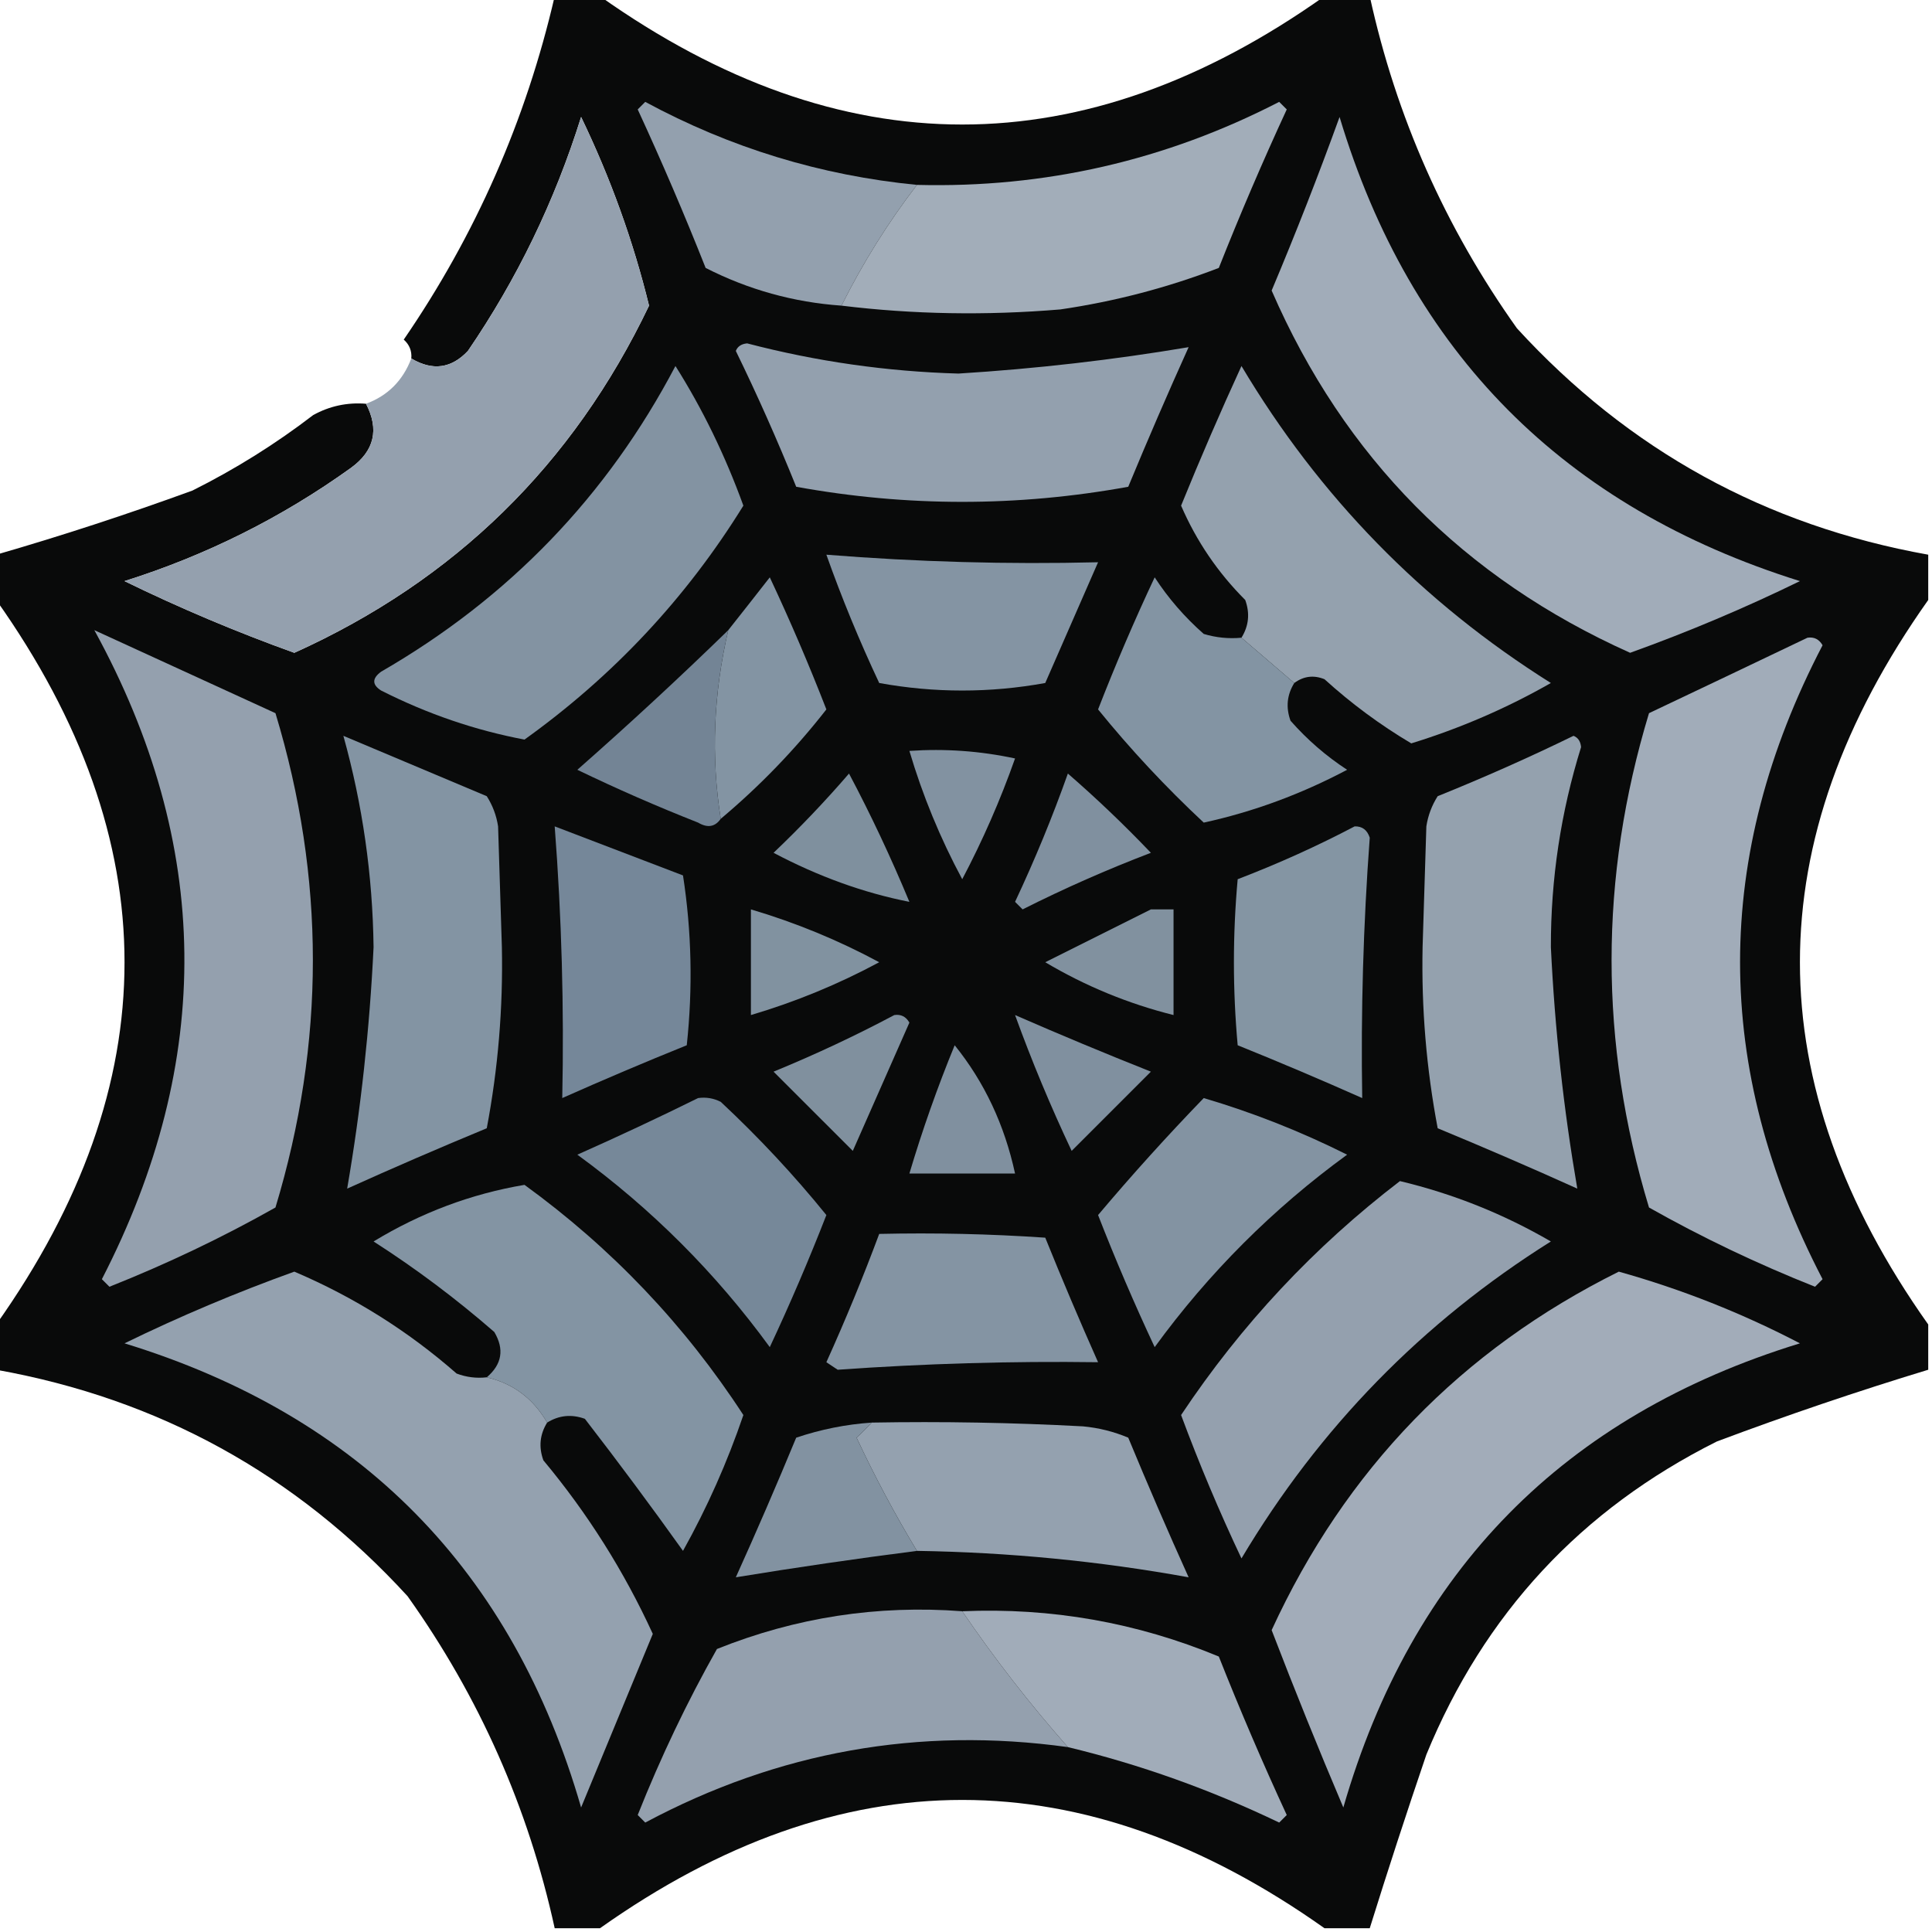 <svg width="100" height="100" viewBox="0 0 100 100" fill="none" xmlns="http://www.w3.org/2000/svg">
<g clip-path="url(#clip0_74_2)">
<path opacity="0.973" fill-rule="evenodd" clip-rule="evenodd" d="M28.711 -0.195C29.492 -0.195 30.273 -0.195 31.055 -0.195C43.555 8.659 56.055 8.659 68.555 -0.195C69.336 -0.195 70.117 -0.195 70.898 -0.195C72.262 6.038 74.801 11.767 78.516 16.992C84.291 23.298 91.387 27.204 99.805 28.711C99.805 29.492 99.805 30.273 99.805 31.055C90.95 43.555 90.95 56.055 99.805 68.555C99.805 69.336 99.805 70.117 99.805 70.898C96.15 72.009 92.504 73.245 88.867 74.609C81.833 78.128 76.82 83.532 73.828 90.82C72.8 93.84 71.823 96.834 70.898 99.805C70.117 99.805 69.336 99.805 68.555 99.805C56.057 90.951 43.557 90.951 31.055 99.805C30.273 99.805 29.492 99.805 28.711 99.805C27.345 93.558 24.806 87.829 21.094 82.617C15.319 76.312 8.222 72.406 -0.195 70.898C-0.195 70.117 -0.195 69.336 -0.195 68.555C8.659 56.055 8.659 43.555 -0.195 31.055C-0.195 30.273 -0.195 29.492 -0.195 28.711C3.194 27.731 6.579 26.624 9.961 25.391C12.176 24.284 14.259 22.982 16.211 21.484C17.061 21.015 17.973 20.82 18.945 20.898C19.637 22.232 19.377 23.338 18.164 24.219C14.585 26.79 10.678 28.743 6.445 30.078C9.296 31.47 12.225 32.707 15.234 33.789C23.54 30.04 29.66 24.051 33.594 15.82C32.779 12.486 31.607 9.23 30.078 6.055C28.719 10.402 26.765 14.439 24.219 18.164C23.362 19.077 22.385 19.207 21.289 18.555C21.323 18.166 21.192 17.84 20.898 17.578C24.62 12.153 27.224 6.228 28.711 -0.195Z" fill="#040505"/>
<path fill-rule="evenodd" clip-rule="evenodd" d="M47.461 9.57C45.963 11.522 44.661 13.606 43.555 15.82C41.078 15.646 38.735 14.995 36.523 13.867C35.428 11.101 34.256 8.366 33.008 5.664C33.138 5.534 33.268 5.404 33.398 5.273C37.799 7.652 42.486 9.084 47.461 9.57Z" fill="#93A0AE"/>
<path fill-rule="evenodd" clip-rule="evenodd" d="M43.555 15.82C44.661 13.606 45.963 11.522 47.461 9.57C54.078 9.739 60.328 8.307 66.211 5.273C66.341 5.404 66.472 5.534 66.602 5.664C65.353 8.366 64.182 11.101 63.086 13.867C60.438 14.887 57.703 15.604 54.883 16.016C51.038 16.338 47.262 16.273 43.555 15.82Z" fill="#A2ADB9"/>
<path opacity="0.999" fill-rule="evenodd" clip-rule="evenodd" d="M18.945 20.898C20.07 20.483 20.851 19.702 21.289 18.555C22.385 19.207 23.362 19.077 24.219 18.164C26.765 14.439 28.719 10.402 30.078 6.055C31.607 9.23 32.779 12.486 33.594 15.82C29.66 24.051 23.54 30.04 15.234 33.789C12.225 32.707 9.296 31.47 6.445 30.078C10.678 28.743 14.585 26.79 18.164 24.219C19.377 23.338 19.637 22.232 18.945 20.898Z" fill="#94A0AE"/>
<path fill-rule="evenodd" clip-rule="evenodd" d="M69.336 6.055C73 18.247 80.942 26.255 93.164 30.078C90.314 31.47 87.384 32.707 84.375 33.789C75.763 29.93 69.578 23.68 65.82 15.039C67.071 12.068 68.243 9.073 69.336 6.055Z" fill="#A1ACB9"/>
<path fill-rule="evenodd" clip-rule="evenodd" d="M38.086 18.164C38.178 17.931 38.373 17.801 38.672 17.773C42.257 18.71 45.903 19.231 49.609 19.336C53.631 19.085 57.603 18.63 61.523 17.969C60.445 20.355 59.404 22.764 58.398 25.195C52.669 26.237 46.94 26.237 41.211 25.195C40.236 22.779 39.194 20.436 38.086 18.164Z" fill="#93A0AE"/>
<path fill-rule="evenodd" clip-rule="evenodd" d="M34.961 18.945C36.36 21.16 37.532 23.568 38.477 26.172C35.521 30.951 31.745 34.987 27.148 38.281C24.595 37.799 22.121 36.953 19.727 35.742C19.253 35.44 19.253 35.114 19.727 34.766C26.349 30.943 31.427 25.67 34.961 18.945Z" fill="#8393A2"/>
<path fill-rule="evenodd" clip-rule="evenodd" d="M66.992 35.352C66.081 34.57 65.169 33.789 64.258 33.008C64.638 32.395 64.703 31.744 64.453 31.055C63.035 29.637 61.928 28.009 61.133 26.172C62.123 23.737 63.164 21.328 64.258 18.945C68.287 25.708 73.625 31.177 80.273 35.352C77.99 36.655 75.581 37.697 73.047 38.477C71.444 37.526 69.947 36.419 68.555 35.156C67.997 34.93 67.476 34.995 66.992 35.352Z" fill="#94A1AE"/>
<path fill-rule="evenodd" clip-rule="evenodd" d="M42.773 28.711C47.473 29.087 52.16 29.217 56.836 29.102C55.925 31.185 55.013 33.268 54.102 35.352C51.237 35.872 48.372 35.872 45.508 35.352C44.484 33.174 43.572 30.961 42.773 28.711Z" fill="#8494A3"/>
<path fill-rule="evenodd" clip-rule="evenodd" d="M37.305 42.383C36.797 39.158 36.927 35.903 37.695 32.617C38.408 31.718 39.124 30.806 39.844 29.883C40.893 32.116 41.87 34.395 42.773 36.719C41.15 38.798 39.327 40.686 37.305 42.383Z" fill="#8394A3"/>
<path fill-rule="evenodd" clip-rule="evenodd" d="M64.258 33.008C65.169 33.789 66.081 34.57 66.992 35.352C66.612 35.964 66.547 36.615 66.797 37.305C67.664 38.289 68.641 39.136 69.727 39.844C67.337 41.109 64.863 42.02 62.305 42.578C60.334 40.738 58.511 38.785 56.836 36.719C57.74 34.395 58.716 32.116 59.766 29.883C60.473 30.969 61.32 31.945 62.305 32.812C62.943 33.005 63.594 33.07 64.258 33.008Z" fill="#8394A3"/>
<path fill-rule="evenodd" clip-rule="evenodd" d="M4.883 32.617C8.01 34.05 11.135 35.482 14.258 36.914C16.84 45.434 16.84 53.962 14.258 62.5C11.516 64.048 8.652 65.415 5.664 66.602C5.534 66.472 5.404 66.341 5.273 66.211C11.095 54.906 10.965 43.708 4.883 32.617Z" fill="#94A0AE"/>
<path fill-rule="evenodd" clip-rule="evenodd" d="M37.695 32.617C36.927 35.903 36.797 39.158 37.305 42.383C37.011 42.802 36.621 42.867 36.133 42.578C34.004 41.739 31.92 40.828 29.883 39.844C32.574 37.476 35.178 35.067 37.695 32.617Z" fill="#738495"/>
<path fill-rule="evenodd" clip-rule="evenodd" d="M93.555 33.008C93.897 32.957 94.157 33.087 94.336 33.398C88.642 44.326 88.642 55.264 94.336 66.211C94.206 66.341 94.075 66.472 93.945 66.602C90.957 65.415 88.093 64.048 85.352 62.5C82.769 53.969 82.769 45.441 85.352 36.914C88.112 35.606 90.847 34.304 93.555 33.008Z" fill="#A1ACB9"/>
<path fill-rule="evenodd" clip-rule="evenodd" d="M17.773 38.086C20.236 39.125 22.71 40.166 25.195 41.211C25.5 41.691 25.696 42.212 25.781 42.773C25.846 44.857 25.911 46.94 25.977 49.023C26.041 52.182 25.78 55.307 25.195 58.398C22.764 59.404 20.355 60.445 17.969 61.523C18.678 57.408 19.134 53.241 19.336 49.023C19.288 45.302 18.767 41.657 17.773 38.086Z" fill="#8394A3"/>
<path fill-rule="evenodd" clip-rule="evenodd" d="M81.445 38.086C81.679 38.178 81.809 38.373 81.836 38.672C80.788 42.039 80.267 45.49 80.273 49.023C80.475 53.241 80.931 57.408 81.641 61.523C79.255 60.445 76.846 59.404 74.414 58.398C73.829 55.307 73.568 52.182 73.633 49.023C73.698 46.94 73.763 44.857 73.828 42.773C73.914 42.212 74.109 41.691 74.414 41.211C76.83 40.236 79.174 39.194 81.445 38.086Z" fill="#94A1AE"/>
<path fill-rule="evenodd" clip-rule="evenodd" d="M47.07 38.867C48.912 38.74 50.734 38.87 52.539 39.258C51.779 41.41 50.867 43.493 49.805 45.508C48.663 43.383 47.752 41.169 47.07 38.867Z" fill="#8292A1"/>
<path fill-rule="evenodd" clip-rule="evenodd" d="M43.945 40.039C45.075 42.17 46.116 44.384 47.07 46.68C44.702 46.213 42.358 45.367 40.039 44.141C41.421 42.825 42.723 41.457 43.945 40.039Z" fill="#7F909E"/>
<path fill-rule="evenodd" clip-rule="evenodd" d="M55.273 40.039C56.757 41.327 58.189 42.694 59.57 44.141C57.308 45.004 55.094 45.98 52.93 47.07C52.8 46.94 52.669 46.81 52.539 46.68C53.563 44.502 54.475 42.289 55.273 40.039Z" fill="#80909F"/>
<path fill-rule="evenodd" clip-rule="evenodd" d="M28.711 42.773C30.916 43.614 33.13 44.461 35.352 45.312C35.8 48.211 35.864 51.141 35.547 54.102C33.389 54.973 31.241 55.885 29.102 56.836C29.201 52.161 29.071 47.473 28.711 42.773Z" fill="#758799"/>
<path fill-rule="evenodd" clip-rule="evenodd" d="M70.117 42.773C70.507 42.762 70.767 42.957 70.898 43.359C70.564 47.861 70.434 52.353 70.508 56.836C68.369 55.885 66.22 54.973 64.062 54.102C63.802 51.237 63.802 48.372 64.062 45.508C66.163 44.702 68.181 43.791 70.117 42.773Z" fill="#8495A3"/>
<path fill-rule="evenodd" clip-rule="evenodd" d="M38.867 47.07C41.179 47.754 43.393 48.665 45.508 49.805C43.388 50.945 41.175 51.857 38.867 52.539C38.867 50.716 38.867 48.893 38.867 47.07Z" fill="#8192A0"/>
<path fill-rule="evenodd" clip-rule="evenodd" d="M59.57 47.07C59.961 47.07 60.352 47.07 60.742 47.07C60.742 48.893 60.742 50.716 60.742 52.539C58.396 51.952 56.182 51.04 54.102 49.805C55.948 48.881 57.771 47.97 59.57 47.07Z" fill="#81919F"/>
<path fill-rule="evenodd" clip-rule="evenodd" d="M46.289 52.539C46.631 52.488 46.892 52.618 47.07 52.93C46.094 55.143 45.117 57.357 44.141 59.57C42.773 58.203 41.406 56.836 40.039 55.469C42.205 54.58 44.288 53.603 46.289 52.539Z" fill="#80909E"/>
<path fill-rule="evenodd" clip-rule="evenodd" d="M52.539 52.539C54.857 53.551 57.201 54.528 59.57 55.469C58.203 56.836 56.836 58.203 55.469 59.57C54.379 57.263 53.403 54.919 52.539 52.539Z" fill="#80909F"/>
<path fill-rule="evenodd" clip-rule="evenodd" d="M49.414 54.102C50.952 56.008 51.993 58.222 52.539 60.742C50.716 60.742 48.893 60.742 47.07 60.742C47.74 58.491 48.521 56.277 49.414 54.102Z" fill="#80909F"/>
<path fill-rule="evenodd" clip-rule="evenodd" d="M36.133 56.836C36.544 56.778 36.934 56.843 37.305 57.031C39.276 58.871 41.099 60.825 42.773 62.891C41.873 65.201 40.897 67.48 39.844 69.727C37.044 65.885 33.724 62.565 29.883 59.766C32.009 58.821 34.093 57.844 36.133 56.836Z" fill="#768899"/>
<path fill-rule="evenodd" clip-rule="evenodd" d="M62.305 56.836C64.854 57.588 67.328 58.565 69.727 59.766C65.885 62.565 62.565 65.885 59.766 69.727C58.713 67.48 57.736 65.201 56.836 62.891C58.59 60.811 60.413 58.793 62.305 56.836Z" fill="#8393A2"/>
<path fill-rule="evenodd" clip-rule="evenodd" d="M28.32 73.633C27.6 72.388 26.558 71.607 25.195 71.289C25.983 70.618 26.113 69.837 25.586 68.945C23.604 67.22 21.52 65.658 19.336 64.258C21.783 62.771 24.387 61.794 27.148 61.328C31.666 64.608 35.442 68.579 38.477 73.242C37.643 75.69 36.601 78.034 35.352 80.273C33.711 77.975 32.018 75.696 30.273 73.438C29.584 73.188 28.933 73.253 28.32 73.633Z" fill="#8394A3"/>
<path fill-rule="evenodd" clip-rule="evenodd" d="M72.461 61.133C75.22 61.792 77.824 62.834 80.273 64.258C73.625 68.432 68.287 73.901 64.258 80.664C63.111 78.238 62.069 75.764 61.133 73.242C64.245 68.568 68.021 64.532 72.461 61.133Z" fill="#94A0AE"/>
<path fill-rule="evenodd" clip-rule="evenodd" d="M45.508 63.867C48.375 63.802 51.24 63.867 54.102 64.062C54.973 66.22 55.885 68.369 56.836 70.508C52.35 70.447 47.858 70.577 43.359 70.898C43.164 70.768 42.969 70.638 42.773 70.508C43.764 68.314 44.676 66.101 45.508 63.867Z" fill="#8494A3"/>
<path fill-rule="evenodd" clip-rule="evenodd" d="M25.195 71.289C26.558 71.607 27.6 72.388 28.32 73.633C27.94 74.245 27.875 74.897 28.125 75.586C30.413 78.33 32.301 81.324 33.789 84.57C32.553 87.563 31.316 90.558 30.078 93.555C26.535 81.288 18.658 73.28 6.445 69.531C9.296 68.139 12.225 66.903 15.234 65.82C18.324 67.136 21.123 68.894 23.633 71.094C24.138 71.285 24.659 71.35 25.195 71.289Z" fill="#94A1AF"/>
<path fill-rule="evenodd" clip-rule="evenodd" d="M83.789 65.82C87.045 66.732 90.17 67.969 93.164 69.531C80.952 73.28 73.074 81.288 69.531 93.555C68.24 90.517 67.003 87.457 65.82 84.375C69.643 76.061 75.633 69.876 83.789 65.82Z" fill="#A2ACB9"/>
<path fill-rule="evenodd" clip-rule="evenodd" d="M45.117 73.633C48.765 73.568 52.411 73.633 56.055 73.828C56.866 73.903 57.647 74.098 58.398 74.414C59.404 76.846 60.445 79.255 61.523 81.641C56.898 80.803 52.211 80.347 47.461 80.273C46.325 78.393 45.283 76.44 44.336 74.414C44.626 74.148 44.886 73.887 45.117 73.633Z" fill="#94A1AF"/>
<path fill-rule="evenodd" clip-rule="evenodd" d="M45.117 73.633C44.886 73.887 44.626 74.148 44.336 74.414C45.283 76.44 46.325 78.393 47.461 80.273C44.302 80.678 41.177 81.134 38.086 81.641C39.164 79.255 40.206 76.846 41.211 74.414C42.482 73.985 43.784 73.725 45.117 73.633Z" fill="#8292A1"/>
<path fill-rule="evenodd" clip-rule="evenodd" d="M49.805 83.398C51.478 85.854 53.301 88.198 55.273 90.43C47.562 89.362 40.27 90.665 33.398 94.336C33.268 94.206 33.138 94.075 33.008 93.945C34.195 90.957 35.562 88.093 37.109 85.352C41.188 83.716 45.42 83.064 49.805 83.398Z" fill="#94A0AE"/>
<path fill-rule="evenodd" clip-rule="evenodd" d="M49.805 83.398C54.417 83.201 58.844 83.982 63.086 85.742C64.182 88.509 65.353 91.243 66.602 93.945C66.472 94.075 66.341 94.206 66.211 94.336C62.66 92.632 59.014 91.331 55.273 90.43C53.301 88.198 51.478 85.854 49.805 83.398Z" fill="#A1ACB9"/>
</g>
<defs>
<clipPath id="clip0_74_2">
<rect width="100" height="100" fill="white"/>
</clipPath>
</defs>
</svg>
